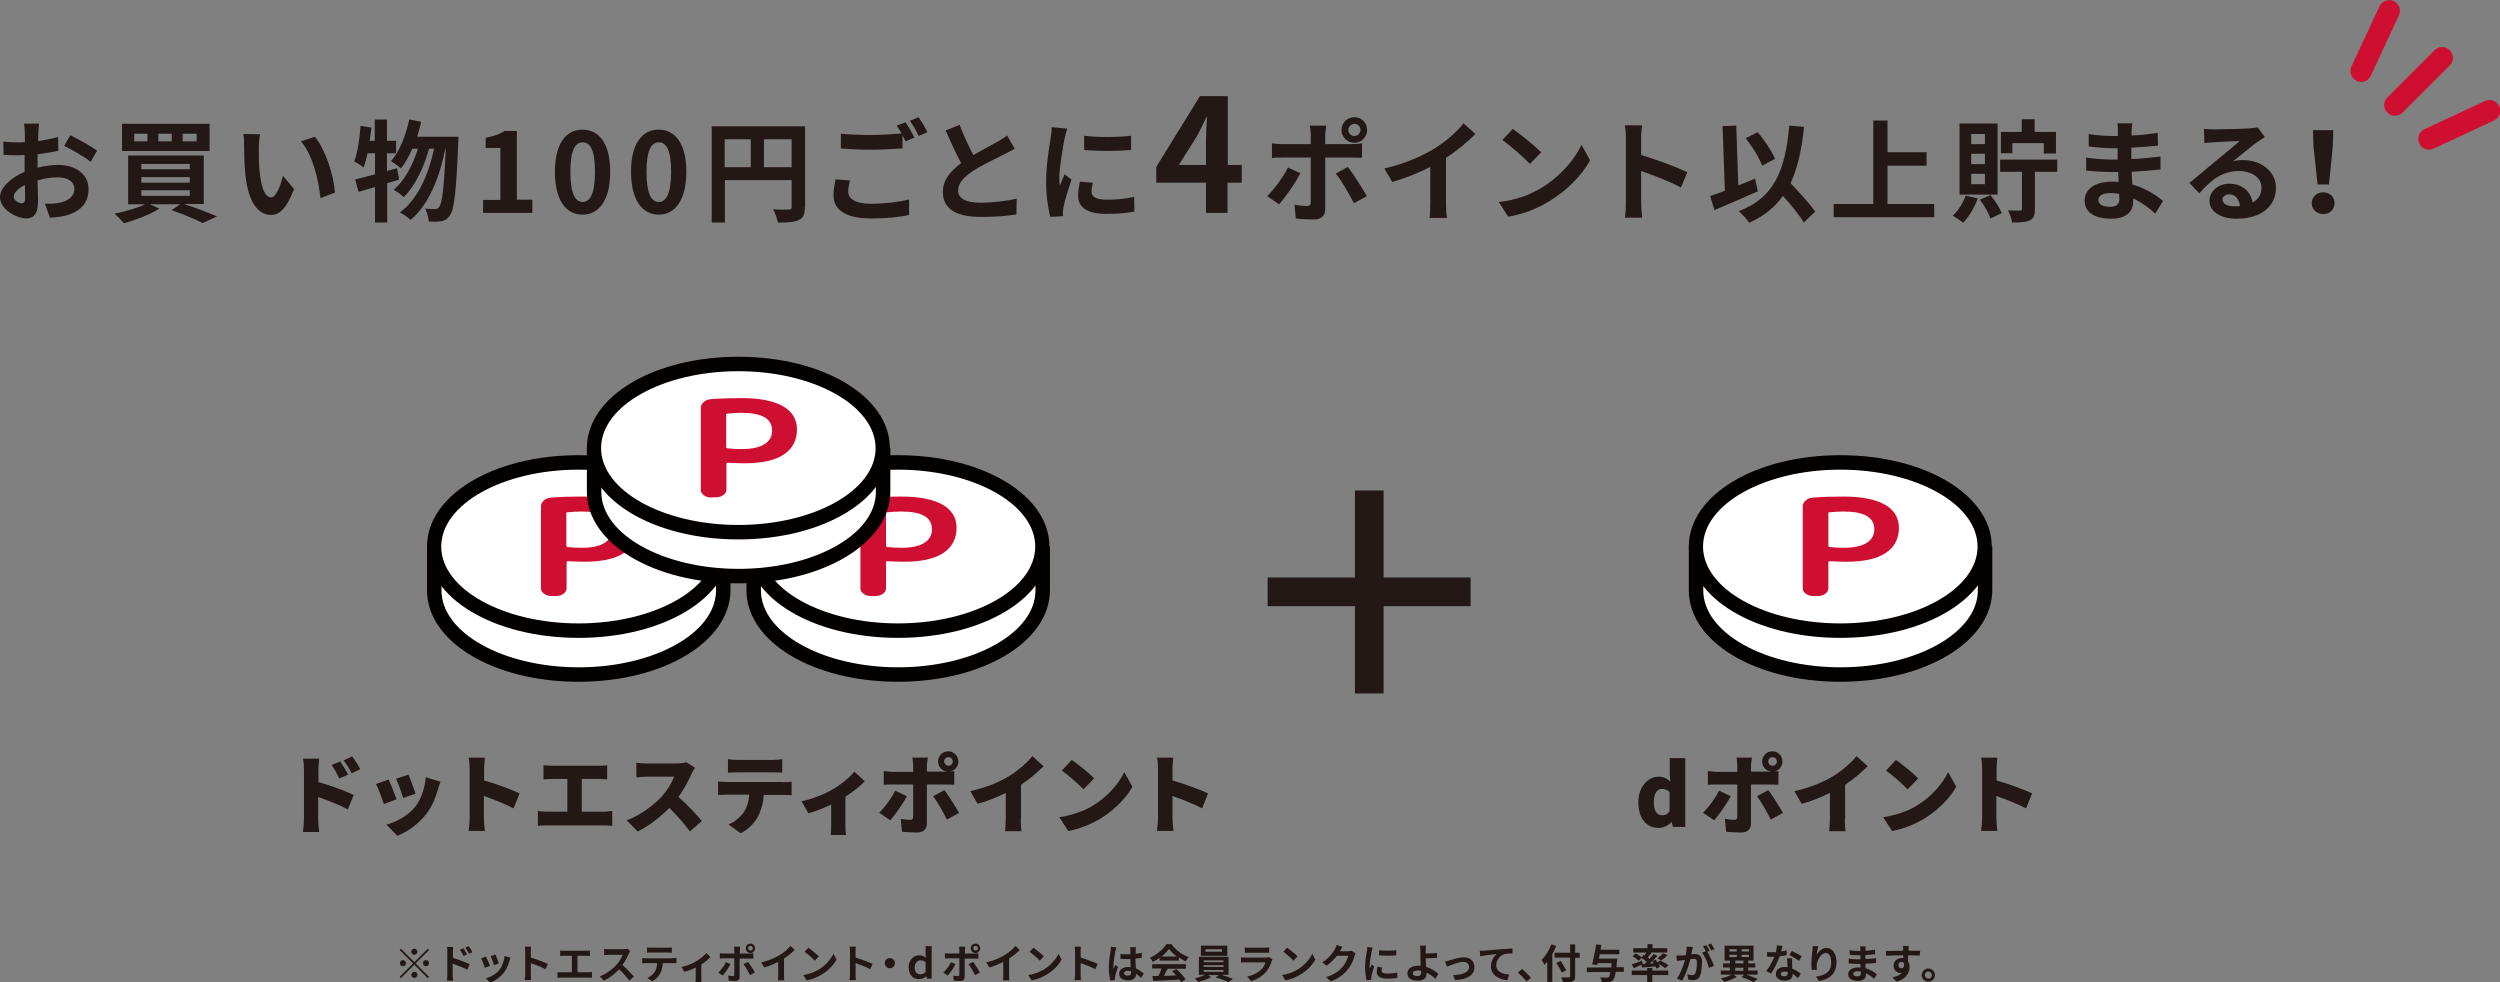 <?xml version="1.0" encoding="utf-8"?>
<!-- Generator: Adobe Illustrator 26.3.1, SVG Export Plug-In . SVG Version: 6.00 Build 0)  -->
<svg version="1.1" id="レイヤー_1" xmlns="http://www.w3.org/2000/svg" xmlns:xlink="http://www.w3.org/1999/xlink" x="0px"
	 y="0px" viewBox="0 0 985.3 387.2" style="enable-background:new 0 0 985.3 387.2;" xml:space="preserve">
<rect x="0" y="0" width="985.3" height="387.2" fill="#808080" stroke="none"/>
<style type="text/css">
	.st0{fill:#231815;}
	.st1{fill:#CF0F31;}
	.st2{fill:#FFFFFF;}
	.st3{fill:#040000;}
</style>
<g>
	<path class="st0" d="M14.7,66.1c2.9-0.7,5.9-1.1,8.3-1.1c6.6,0,11.9,3.5,11.9,9.5c0,5.1-2.7,8.9-9.5,10.6c-2,0.4-4,0.6-5.7,0.7
		l-2-5.5c2,0,3.8,0,5.3-0.3c3.5-0.6,6.3-2.4,6.3-5.5c0-2.9-2.6-4.6-6.4-4.6c-2.7,0-5.5,0.4-8.1,1.2c0.1,3.4,0.2,6.8,0.2,8.2
		c0,5.4-2,6.8-4.8,6.8C6,85.9,0,82.3,0,77.7c0-3.8,4.4-7.7,9.7-10c0-1,0-2,0-3v-3.6c-0.8,0-1.6,0.1-2.3,0.1c-2,0-4.1,0-6-0.2
		l-0.1-5.2c2.5,0.3,4.4,0.3,6,0.3c0.8,0,1.6,0,2.5-0.1c0-1.5,0-2.8,0-3.5c0-0.9-0.2-3-0.3-3.8h5.9c-0.1,0.8-0.3,2.7-0.3,3.8
		c0,1-0.1,2-0.1,3.1c2.8-0.4,5.7-1,7.9-1.6l0.1,5.4c-2.4,0.6-5.4,1-8.2,1.4c0,1.3,0,2.6,0,3.9V66.1z M9.9,78.2c0-1.1,0-3.1-0.1-5.3
		c-2.7,1.4-4.4,3.1-4.4,4.7c0,1.3,2,2.5,3.1,2.5C9.3,80.1,9.9,79.7,9.9,78.2z M27.7,53.3c3.3,1.6,8.3,4.4,10.6,6.1l-2.6,4.4
		c-2-1.8-7.7-5-10.4-6.3L27.7,53.3z"/>
	<path class="st0" d="M72.8,80.5c4.6,1.5,9.6,3.4,12.7,4.8l-5.6,2.6c-2.7-1.4-7.5-3.4-12.3-5.1l3.5-2.3H59l3.8,1.7
		c-3.7,2.4-9.4,4.5-13.9,5.8c-0.9-1-2.7-2.9-3.8-3.8c4.3-0.8,9-2.2,12.1-3.7h-6.7V61.3h29.8v19.1H72.8z M82.5,59.5H48.1V48.8h34.5
		V59.5z M58.1,52.7h-5.2v3h5.2V52.7z M55.7,66.7h19.1v-2.1H55.7V66.7z M55.7,72h19.1v-2.2H55.7V72z M55.7,77.2h19.1V75H55.7V77.2z
		 M67.7,52.7h-5.3v3h5.3V52.7z M77.5,52.7H72v3h5.5V52.7z"/>
	<path class="st0" d="M102,58.1c0,2.8,0,6.1,0.3,9.2c0.6,6.2,1.9,10.5,4.6,10.5c2,0,3.8-5.1,4.6-8.5l4.4,5.2
		c-2.9,7.5-5.6,10.2-9.1,10.2c-4.7,0-8.9-4.3-10.1-15.9c-0.4-4-0.5-9-0.5-11.6c0-1.2,0-3.1-0.3-4.4l6.6,0.1
		C102.2,54.4,102,57,102,58.1z M132,75.9l-5.7,2.2c-0.7-6.9-3-17.1-7.7-22.4l5.5-1.8C128.2,58.8,131.6,69.2,132,75.9z"/>
	<path class="st0" d="M157.3,70.8c-1.6,0.4-3.1,1-4.7,1.4v15.5h-4.8V73.7c-2.4,0.7-4.5,1.4-6.5,1.9l-1.3-4.9c2.2-0.5,4.8-1.2,7.8-2
		v-8.3h-2.9c-0.5,2.1-1,4-1.6,5.6c-0.8-0.7-2.7-1.8-3.7-2.4c1.4-3.4,2.1-8.9,2.5-14l4.3,0.7c-0.2,1.7-0.4,3.4-0.7,5.2h2v-8.4h4.8
		v8.4h3.6v4.9h-3.6v7l4-1.1L157.3,70.8z M180.7,53.8c0,0,0,1.7-0.1,2.4c-0.8,19.5-1.6,26.6-3.3,28.7c-1,1.5-2,2-3.4,2.3
		c-1.2,0.2-3.1,0.2-4.9,0.1c-0.1-1.5-0.7-3.6-1.4-5.1c1.6,0.2,3.1,0.2,3.9,0.2c0.7,0,1.1-0.2,1.6-0.8c1.1-1.4,1.9-7.3,2.6-23h-0.2
		c-2.1,11-6.6,22.3-13.7,28.1c-1-1-2.8-2.3-4.2-3c7-5,11.3-14.9,13.5-25.1h-2c-1.9,7.1-5.6,14.9-10,19.1c-1-1-2.6-2.2-4-2.9
		c4.3-3.4,7.7-9.9,9.6-16.2h-2.2c-1.3,3-2.8,5.7-4.5,7.8c-0.8-0.8-2.9-2.3-3.9-2.9c3.4-3.8,5.8-10,7.2-16.4l4.7,0.9
		c-0.4,2-1,4-1.6,5.9H180.7z"/>
	<path class="st0" d="M190.3,78.8h6.9V58.3h-5.8v-4c3.2-0.6,5.5-1.4,7.5-2.7h4.8v27.1h6.1v5.2h-19.4V78.8z"/>
	<path class="st0" d="M218.7,67.7c0-11.2,4.4-16.6,10.9-16.6c6.5,0,10.9,5.5,10.9,16.6c0,11.1-4.4,16.9-10.9,16.9
		C223,84.6,218.7,78.8,218.7,67.7z M234.5,67.7c0-9-2.1-11.6-4.8-11.6c-2.8,0-4.9,2.6-4.9,11.6c0,9.1,2.1,11.9,4.9,11.9
		C232.4,79.5,234.5,76.7,234.5,67.7z"/>
	<path class="st0" d="M248.7,67.7c0-11.2,4.4-16.6,10.9-16.6c6.5,0,10.9,5.5,10.9,16.6c0,11.1-4.4,16.9-10.9,16.9
		C253.1,84.6,248.7,78.8,248.7,67.7z M264.5,67.7c0-9-2.1-11.6-4.8-11.6c-2.8,0-4.9,2.6-4.9,11.6c0,9.1,2.1,11.9,4.9,11.9
		C262.4,79.5,264.5,76.7,264.5,67.7z"/>
	<path class="st0" d="M317.2,81.6c0,2.8-0.6,4.3-2.4,5.1c-1.7,0.9-4.4,1-8.2,1c-0.3-1.4-1.1-3.8-1.9-5.2c2.5,0.2,5.3,0.1,6.2,0.1
		c0.8,0,1.1-0.3,1.1-1V71h-26.3v16.7h-5.2V49.8h36.8V81.6z M285.6,65.9h10.3v-11h-10.3V65.9z M312,65.9v-11h-10.9v11H312z"/>
	<path class="st0" d="M335,71.1c-0.4,1.6-0.7,2.9-0.7,4.4c0,2.7,2.6,4.8,8.8,4.8c5.8,0,11.3-0.7,15.2-1.7l0,6.1
		c-3.8,0.9-8.9,1.4-15,1.4c-9.9,0-14.8-3.3-14.8-9.2c0-2.5,0.5-4.6,0.8-6.2L335,71.1z M356.9,48.2c1.1,1.6,2.7,4.4,3.5,6l-3.5,1.5
		c-0.3-0.7-0.8-1.5-1.2-2.4v5.2c-3,0.2-8.4,0.5-12.5,0.5c-4.5,0-8.3-0.2-11.8-0.5v-5.8c3.2,0.3,7.2,0.5,11.7,0.5
		c4.1,0,8.9-0.3,12.2-0.6c-0.6-1.1-1.3-2.3-1.9-3.1L356.9,48.2z M362,46.2c1.2,1.6,2.8,4.4,3.5,5.9l-3.4,1.5c-0.9-1.8-2.3-4.4-3.5-6
		L362,46.2z"/>
	<path class="st0" d="M399.9,58.6c-1.3,0.8-2.7,1.5-4.3,2.3c-2.7,1.4-8.1,3.9-12,6.4c-3.6,2.4-6,4.8-6,7.8c0,3.1,3,4.8,9,4.8
		c4.4,0,10.3-0.7,14.1-1.6l-0.1,6.2c-3.7,0.6-8.2,1-13.9,1c-8.6,0-15.1-2.4-15.1-9.8c0-4.8,3-8.3,7.2-11.4c-2-3.7-4.1-8.3-6.1-12.9
		l5.5-2.2c1.7,4.5,3.7,8.6,5.4,11.9c3.5-2,7.3-4,9.3-5.1c1.6-1,2.9-1.7,4-2.6L399.9,58.6z"/>
	<path class="st0" d="M420.6,50.7c-0.3,0.9-0.9,3.1-1,3.8c-0.6,2.9-2.1,11.5-2.1,15.8c0,0.8,0,1.9,0.2,2.8c0.6-1.5,1.3-3,1.9-4.4
		l2.7,2.1c-1.2,3.6-2.7,8.3-3.1,10.6c-0.1,0.6-0.3,1.6-0.3,2c0,0.5,0,1.2,0.1,1.8l-5,0.3c-0.9-3-1.7-8.3-1.7-14.1
		c0-6.5,1.3-13.8,1.8-17.1c0.2-1.2,0.4-2.9,0.4-4.2L420.6,50.7z M430.7,72c-0.3,1.4-0.5,2.4-0.5,3.6c0,1.9,1.7,3.1,6,3.1
		c3.9,0,7.1-0.3,10.8-1.1l0.1,5.8c-2.8,0.5-6.3,0.9-11.2,0.9c-7.5,0-11-2.7-11-7.1c0-1.8,0.3-3.6,0.7-5.6L430.7,72z M445.8,53.5v5.6
		c-5.3,0.5-13.1,0.5-18.5,0l0-5.6C432.5,54.2,441.1,54.1,445.8,53.5z"/>
	<path class="st0" d="M489.3,72h-5.5v11.9h-8.5V72h-19.6v-6.2l17.2-27.9h11V65h5.5V72z M475.3,65v-9.4c0-2.7,0.2-6.8,0.4-9.5h-0.2
		c-1.1,2.4-2.4,5-3.7,7.5L464.6,65H475.3z"/>
	<path class="st0" d="M512.5,68.3c-2,3.9-6,9.6-8.4,12.2l-4.7-3.2c2.9-2.8,6.4-7.6,8.2-11.3L512.5,68.3z M522.3,62.1v20.3
		c0,2.5-1.4,4.1-4.5,4.1c-2.4,0-4.9-0.1-7.1-0.4l-0.5-5.4c1.9,0.3,3.8,0.5,4.8,0.5c1.1,0,1.6-0.4,1.6-1.6c0-1.6,0-15.4,0-17.5v0
		h-11.1c-1.3,0-3,0-4.2,0.2v-5.8c1.3,0.2,2.9,0.3,4.2,0.3h11.1v-3.5c0-1.1-0.2-3.1-0.4-3.8h6.5c-0.1,0.6-0.4,2.7-0.4,3.8v3.5h10.2
		c1.2,0,3.1-0.1,4.3-0.3v5.7c-1.4-0.1-3.1-0.1-4.2-0.1H522.3z M531.2,65.8c2.2,2.8,5.7,8.3,7.5,11.5l-5.1,2.8c-1.9-3.8-5-9-7.1-11.7
		L531.2,65.8z M528.7,51.2c0-2.8,2.3-5,5.1-5c2.8,0,5,2.2,5,5c0,2.8-2.2,5.1-5,5.1C531,56.3,528.7,54,528.7,51.2z M531.4,51.2
		c0,1.3,1,2.4,2.4,2.4c1.3,0,2.4-1.1,2.4-2.4c0-1.3-1-2.4-2.4-2.4C532.5,48.9,531.4,49.9,531.4,51.2z"/>
	<path class="st0" d="M569.9,80.2c0,1.9,0.1,4.6,0.4,5.7h-6.9c0.2-1,0.3-3.8,0.3-5.7V65.8c-4.5,2.3-9.9,4.5-15,5.9l-3.1-5.3
		c7.6-1.7,15-4.9,19.8-7.9c4.4-2.7,8.9-6.6,11.4-9.9l4.7,4.2c-3.3,3.3-7.2,6.6-11.6,9.4V80.2z"/>
	<path class="st0" d="M607.4,74.1c7.4-4.4,13.1-11.1,15.9-17l3.4,6.1c-3.3,5.9-9.1,11.9-16.1,16.1c-4.4,2.7-10,5.1-16.2,6.1
		l-3.7-5.8C597.5,78.9,603.1,76.7,607.4,74.1z M607.4,60l-4.4,4.6c-2.3-2.4-7.7-7.2-10.9-9.4l4.1-4.4
		C599.2,52.9,604.8,57.4,607.4,60z"/>
	<path class="st0" d="M662.5,73.9c-4.5-2.4-11-4.9-15.7-6.5v12.3c0,1.3,0.2,4.3,0.4,6.1h-6.8c0.3-1.7,0.4-4.3,0.4-6.1v-25
		c0-1.6-0.1-3.8-0.4-5.3h6.8c-0.2,1.5-0.4,3.4-0.4,5.3v6.4c5.8,1.7,14.2,4.8,18.2,6.8L662.5,73.9z"/>
	<path class="st0" d="M692.8,75.4c-5.8,2.6-12.2,5.3-17.1,7.4l-1.7-5.5c1.7-0.6,3.6-1.3,5.8-2.1l-0.9-25.5l5.4-0.2l0.8,23.6
		c2.2-0.9,4.4-1.8,6.6-2.7L692.8,75.4z M710.9,87.7c-1.6-2.8-4.9-6.8-8.2-10.5c-3.2,4.5-7.5,8-13.3,10.6c-0.7-1.1-2.9-3.5-4.1-4.6
		c13.8-5.2,18.3-15.8,19.9-33.7L711,50c-0.9,8.9-2.5,16.2-5.3,22.2c3.6,3.8,7.7,8.2,9.7,11.2L710.9,87.7z M694.5,65.3
		c-1.1-3-3.9-7.6-6.5-10.8l4.7-2.4c2.8,3.2,5.6,7.5,6.9,10.5L694.5,65.3z"/>
	<path class="st0" d="M762.3,80.4v5.2h-39.6v-5.2h15.6V47.5h5.6V60h15.4v5.3h-15.4v15.1H762.3z"/>
	<path class="st0" d="M779.5,78.2c-1.4,3.7-3.6,7.4-5.8,9.6c-0.9-0.8-3-2.2-4.1-2.8c2.2-2,4.1-5,5.1-7.9L779.5,78.2z M787.3,76.7
		h-15v-28h15V76.7z M782.3,52.8h-5.4v4h5.4V52.8z M782.3,60.6h-5.4v4.1h5.4V60.6z M782.3,68.5h-5.4v4.1h5.4V68.5z M784.5,76.9
		c1.8,2.2,3.7,5.1,4.4,7.1l-4.4,2.1c-0.7-2-2.4-5.1-4.2-7.4L784.5,76.9z M810.7,67.7H802v14.7c0,2.4-0.4,3.7-2.1,4.5
		c-1.6,0.7-3.9,0.8-6.9,0.8c-0.2-1.4-0.9-3.4-1.6-4.8c2,0.1,4.1,0.1,4.7,0.1c0.6,0,0.8-0.2,0.8-0.7V67.7h-8.6v-4.8h22.5V67.7z
		 M793.1,60.4h-4.5V52h8.2v-5h5.1v5h8.4v8.5h-4.8v-4.1h-12.4V60.4z"/>
	<path class="st0" d="M849.4,84.2c-2.3-2.2-5.3-4.4-8.7-6c0,0.6,0,1.1,0,1.5c0,3.7-2.8,6.5-8.5,6.5c-6.9,0-10.6-2.6-10.6-7.2
		c0-4.4,4-7.4,10.7-7.4c0.9,0,1.8,0,2.7,0.1c-0.1-1.3-0.1-2.7-0.2-3.9h-2.2c-2.5,0-7.5-0.2-10.4-0.6l0-5.1c2.5,0.5,8.1,0.8,10.4,0.8
		h2v-4.5h-2c-2.7,0-6.9-0.3-9.4-0.7l0-4.9c2.7,0.5,6.7,0.8,9.4,0.8h2.1v-2c0-0.8,0-2.1-0.2-3h5.9c-0.1,0.9-0.3,2-0.3,3.1l0,1.7
		c3.4-0.1,6.5-0.5,10.3-1l0.1,5c-2.8,0.3-6.3,0.6-10.5,0.8l0,4.5c4.4-0.2,8-0.6,11.5-1v5.1c-3.9,0.4-7.2,0.7-11.4,0.9
		c0.1,1.6,0.2,3.4,0.3,5c5.5,1.6,9.6,4.4,12.1,6.5L849.4,84.2z M835.2,76.4c-1.1-0.2-2.3-0.3-3.5-0.3c-3.1,0-4.7,1.2-4.7,2.7
		c0,1.6,1.5,2.7,4.5,2.7c2.3,0,3.8-0.7,3.8-3.2C835.2,77.8,835.2,77.1,835.2,76.4z"/>
	<path class="st0" d="M892.6,54c-1,0.7-2,1.3-3,2c-2.3,1.6-6.8,5.5-9.6,7.6c1.4-0.4,2.7-0.5,4.1-0.5c7.3,0,12.9,4.6,12.9,10.9
		c0,6.8-5.2,12.2-15.6,12.2c-6,0-10.6-2.7-10.6-7.1c0-3.5,3.2-6.7,7.8-6.7c5.3,0,8.5,3.3,9.2,7.4c2.4-1.3,3.5-3.3,3.5-5.9
		c0-3.9-3.9-6.5-8.9-6.5c-6.6,0-10.9,3.5-15.6,8.8l-3.9-4.1c3.1-2.5,8.2-6.9,10.8-9c2.4-2,6.9-5.6,9-7.5c-2.2,0-8.2,0.3-10.4,0.5
		c-1.2,0-2.5,0.2-3.5,0.3l-0.2-5.6c1.2,0.1,2.7,0.2,3.9,0.2c2.3,0,11.5-0.2,14-0.4c1.8-0.1,2.8-0.3,3.3-0.4L892.6,54z M882.8,81.2
		c-0.3-2.8-1.9-4.6-4.2-4.6c-1.6,0-2.7,1-2.7,2c0,1.6,1.8,2.7,4.4,2.7C881.2,81.3,882.1,81.3,882.8,81.2z"/>
	<path class="st0" d="M911.1,80.1c0-2.5,2-4.3,4.5-4.3c2.6,0,4.5,1.8,4.5,4.3c0,2.5-2,4.3-4.5,4.3C913.1,84.3,911.1,82.6,911.1,80.1
		z M911.8,57.8l-0.2-6.5h8l-0.2,6.5l-1.5,14.9h-4.5L911.8,57.8z"/>
</g>
<g>
	<path class="st1" d="M943.9,45.6c-1.1,0-2.2-0.4-3-1.2c-1.7-1.7-1.7-4.3,0-6l18.6-18.6c1.7-1.7,4.3-1.7,6,0c1.7,1.7,1.7,4.3,0,6
		l-18.6,18.6C946.1,45.2,945,45.6,943.9,45.6z"/>
	<path class="st1" d="M930.6,32.3c-0.6,0-1.2-0.1-1.8-0.4c-2.1-1-3-3.5-2.1-5.6l11.1-23.8c1-2.1,3.5-3,5.6-2.1c2.1,1,3,3.5,2.1,5.6
		l-11.1,23.8C933.7,31.4,932.2,32.3,930.6,32.3z"/>
	<path class="st1" d="M957.3,59c-1.6,0-3.1-0.9-3.8-2.5c-1-2.1-0.1-4.6,2.1-5.6l23.8-11.1c2.1-1,4.6-0.1,5.6,2.1
		c1,2.1,0.1,4.6-2.1,5.6l-23.8,11.1C958.5,58.8,957.9,59,957.3,59z"/>
</g>
<g>
	<g>
		<path class="st0" d="M125.4,308.2c4.6,1.3,11.2,3.7,14,5.1l-2.3,5.7c-3.4-1.8-8.1-3.6-11.7-4.9v8.7c0,0.9,0.2,3.6,0.4,5.1h-6.4
			c0.2-1.5,0.4-3.7,0.4-5.1v-19.4c0-1.4-0.1-3.1-0.4-4.4h6.4c-0.1,1.3-0.3,2.8-0.3,4.4V308.2z M133.7,306.8c-1.1-2.3-1.7-3.4-3-5.3
			l3.4-1.4c1,1.5,2.3,3.6,3.1,5.2L133.7,306.8z M138.6,304.8c-1.2-2.3-1.8-3.3-3.2-5.1l3.4-1.6c1.1,1.5,2.4,3.5,3.2,5L138.6,304.8z"
			/>
		<path class="st0" d="M156.3,315l-5,1.9c-0.6-1.8-2.2-6.3-3.1-7.9l5-1.8C154,309.1,155.6,313,156.3,315z M173.6,308.1
			c-0.5,1.3-0.7,2.1-1,3c-0.9,3.3-2.3,6.7-4.5,9.6c-3.2,4.1-7.4,7.1-11.5,8.7l-4.3-4.4c3.6-0.9,8.6-3.5,11.4-7.1
			c2.2-2.8,3.8-7.4,4.1-11.6L173.6,308.1z M163.8,312.8l-4.9,1.7c-0.5-1.7-1.9-5.7-2.8-7.6l4.9-1.6
			C161.6,306.8,163.3,311.2,163.8,312.8z"/>
		<path class="st0" d="M202.4,318.6c-3.4-1.8-8.1-3.6-11.7-4.9v8.7c0,0.9,0.2,3.6,0.4,5.1h-6.4c0.2-1.5,0.4-3.7,0.4-5.1V303
			c0-1.4-0.1-3.1-0.4-4.4h6.4c-0.1,1.3-0.3,2.8-0.3,4.4v4.6c4.6,1.3,11.2,3.7,14,5.1L202.4,318.6z"/>
		<path class="st0" d="M237.9,319.9c1.3,0,2.5-0.2,3.4-0.3v5.9c-1-0.1-2.5-0.2-3.4-0.2h-22.4c-1.1,0-2.3,0-3.5,0.2v-5.9
			c1.1,0.2,2.4,0.3,3.5,0.3h8.1V307h-6c-1.1,0-2.5,0.1-3.4,0.2v-5.6c0.9,0.1,2.4,0.2,3.4,0.2h18.4c1,0,2.3-0.1,3.3-0.2v5.6
			c-1.1-0.1-2.3-0.2-3.3-0.2h-6.7v12.9H237.9z"/>
		<path class="st0" d="M273.9,302.6c-0.3,0.4-1,1.6-1.4,2.5c-1.1,2.5-2.9,5.9-5.1,9c3.3,2.8,7.4,7.2,9.2,9.5l-4.7,4.1
			c-2.2-3.1-5.1-6.3-8.1-9.3c-3.6,3.7-8,7.1-12.5,9.3l-4.3-4.4c5.5-2,10.9-6.2,13.9-9.5c2.2-2.5,4-5.5,4.8-7.7h-10.6
			c-1.5,0-3.4,0.2-4.3,0.3v-5.8c1.2,0.2,3.4,0.3,4.3,0.3h11.3c1.7,0,3.3-0.2,4.1-0.5L273.9,302.6z"/>
		<path class="st0" d="M308.6,308.3c0.7,0,2.4-0.1,3.4-0.2v5.3c-0.9-0.1-2.3-0.1-3.4-0.1H301c-0.2,3.4-1.1,6.1-2.2,8.4
			c-1.2,2.4-3.8,5.2-6.9,6.7l-4.8-3.5c2.3-0.8,4.6-2.8,6-4.7c1.3-2,2-4.3,2.2-7h-8.9c-1,0-2.5,0.1-3.4,0.1V308
			c1.1,0.1,2.4,0.2,3.4,0.2H308.6z M290.8,304.4c-1.2,0-2.8,0.1-3.9,0.1v-5.3c1.2,0.2,2.8,0.3,3.9,0.3h13.6c1.3,0,2.7-0.1,3.9-0.3
			v5.3c-1.3-0.1-2.6-0.1-3.9-0.1H290.8z"/>
		<path class="st0" d="M340.8,307.9c-1.6,1.8-4.5,4.1-7.6,6.1v11c0,1.3,0,3.3,0.3,4.1h-6.1c0.1-0.7,0.2-2.8,0.2-4.1v-7.9
			c-3,1.4-6.5,2.8-9,3.4l-2.7-4.7c4.4-0.9,9.5-3,12.1-4.6c3.5-2,7-4.9,8.7-7.1L340.8,307.9z"/>
		<path class="st0" d="M357.4,313.8c-1.6,3.1-4.8,7.6-6.5,9.5l-4.4-3c2.3-2.2,4.9-5.8,6.3-8.7L357.4,313.8z M365.3,309.2v15.4
			c0,2.1-1.3,3.5-3.9,3.5c-2,0-4-0.1-5.9-0.3l-0.5-5.1c1.4,0.3,2.9,0.4,3.7,0.4c0.8,0,1.2-0.3,1.2-1.2c0-1,0-10.9,0-12.7h-8.1
			c-1,0-2.5,0-3.5,0.1v-5.4c1.1,0.1,2.4,0.3,3.5,0.3h8.1v-2.3c0-1-0.2-2.6-0.3-3.3h6.1c-0.1,0.5-0.4,2.4-0.4,3.3v2.2h7.3
			c0.2,0,0.5,0,0.8,0c-2.1-0.2-3.7-1.9-3.7-4c0-2.2,1.8-4,4-4c2.2,0,4,1.8,4,4c0,2-1.4,3.6-3.3,4c0.6-0.1,1.2-0.1,1.7-0.2v5.4
			c-1.2-0.1-2.6-0.1-3.6-0.1H365.3z M372.2,311.4c1.7,2.2,4.4,6.5,5.8,9l-4.8,2.6c-1.5-3.1-3.9-7.1-5.4-9.2L372.2,311.4z
			 M373.8,301.8c0.9,0,1.7-0.7,1.7-1.7c0-0.9-0.7-1.7-1.7-1.7c-0.9,0-1.7,0.7-1.7,1.7C372.2,301.1,372.9,301.8,373.8,301.8z"/>
		<path class="st0" d="M402.3,322.7c0,1.6,0.1,4,0.3,4.9h-6.5c0.1-0.9,0.3-3.3,0.3-4.9v-10.2c-3.4,1.7-7.4,3.3-11.1,4.3l-2.9-5
			c6.1-1.3,11.8-3.7,15.6-6.1c3.4-2.1,6.9-5.2,8.9-7.7l4.4,4c-2.7,2.6-5.7,5.2-8.9,7.3V322.7z"/>
		<path class="st0" d="M430.1,317.9c6.1-3.5,10.7-8.8,13-13.6l3.2,5.8c-2.7,4.8-7.5,9.5-13.2,12.9c-3.5,2-7.9,3.8-12.1,4.5l-3.5-5.4
			C422.4,321.3,426.7,319.8,430.1,317.9z M431.2,306.8l-4.2,4.3c-1.8-2-6.1-5.7-8.5-7.4l3.9-4.2
			C424.7,301.1,429.2,304.6,431.2,306.8z"/>
		<path class="st0" d="M473.8,318.6c-3.4-1.8-8.1-3.6-11.7-4.9v8.7c0,0.9,0.2,3.6,0.4,5.1H456c0.2-1.5,0.4-3.7,0.4-5.1V303
			c0-1.4-0.1-3.1-0.4-4.4h6.4c-0.1,1.3-0.3,2.8-0.3,4.4v4.6c4.6,1.3,11.2,3.7,14,5.1L473.8,318.6z"/>
	</g>
	<g>
		<path class="st0" d="M645.7,316.2c0-6.3,4-10.1,8-10.1c2.1,0,3.4,0.8,4.6,2l-0.2-2.9v-6.4h6.1v27.1h-4.9l-0.4-1.9h-0.1
			c-1.4,1.4-3.2,2.3-5.1,2.3C648.8,326.3,645.7,322.5,645.7,316.2z M658,319.7v-7.6c-0.9-0.8-2-1.2-3-1.2c-1.7,0-3.2,1.6-3.2,5.1
			c0,3.7,1.2,5.3,3.3,5.3C656.3,321.3,657.2,321,658,319.7z"/>
		<path class="st0" d="M682.1,313.8c-1.6,3.1-4.8,7.6-6.5,9.5l-4.4-3c2.3-2.2,4.9-5.8,6.3-8.7L682.1,313.8z M690.1,309.2v15.4
			c0,2.1-1.3,3.5-3.9,3.5c-2,0-4-0.1-5.9-0.3l-0.5-5.1c1.4,0.3,2.9,0.4,3.7,0.4c0.8,0,1.2-0.3,1.2-1.2c0-1,0-10.9,0-12.7h-8.1
			c-1,0-2.5,0-3.5,0.1v-5.4c1.1,0.1,2.4,0.3,3.5,0.3h8.1v-2.3c0-1-0.2-2.6-0.3-3.3h6.1c-0.1,0.5-0.4,2.4-0.4,3.3v2.2h7.3
			c0.2,0,0.5,0,0.8,0c-2.1-0.2-3.7-1.9-3.7-4c0-2.2,1.8-4,4-4c2.2,0,4,1.8,4,4c0,2-1.4,3.6-3.3,4c0.6-0.1,1.2-0.1,1.7-0.2v5.4
			c-1.2-0.1-2.6-0.1-3.6-0.1H690.1z M696.9,311.4c1.7,2.2,4.4,6.5,5.8,9l-4.8,2.6c-1.5-3.1-3.9-7.1-5.4-9.2L696.9,311.4z
			 M698.6,301.8c0.9,0,1.7-0.7,1.7-1.7c0-0.9-0.7-1.7-1.7-1.7c-0.9,0-1.7,0.7-1.7,1.7C696.9,301.1,697.7,301.8,698.6,301.8z"/>
		<path class="st0" d="M727.1,322.7c0,1.6,0.1,4,0.3,4.9h-6.5c0.1-0.9,0.3-3.3,0.3-4.9v-10.2c-3.4,1.7-7.4,3.3-11.1,4.3l-2.9-5
			c6.1-1.3,11.8-3.7,15.6-6.1c3.4-2.1,6.9-5.2,8.9-7.7l4.4,4c-2.7,2.6-5.7,5.2-8.9,7.3V322.7z"/>
		<path class="st0" d="M754.8,317.9c6.1-3.5,10.7-8.8,13-13.6l3.2,5.8c-2.7,4.8-7.5,9.5-13.2,12.9c-3.5,2-7.9,3.8-12.1,4.5l-3.5-5.4
			C747.1,321.3,751.5,319.8,754.8,317.9z M756,306.8l-4.2,4.3c-1.8-2-6.1-5.7-8.5-7.4l3.9-4.2C749.5,301.1,753.9,304.6,756,306.8z"
			/>
		<path class="st0" d="M798.5,318.6c-3.4-1.8-8.1-3.6-11.7-4.9v8.7c0,0.9,0.2,3.6,0.4,5.1h-6.4c0.2-1.5,0.4-3.7,0.4-5.1V303
			c0-1.4-0.1-3.1-0.4-4.4h6.4c-0.1,1.3-0.3,2.8-0.3,4.4v4.6c4.6,1.3,11.2,3.7,14,5.1L798.5,318.6z"/>
	</g>
	<g>
		<g>
			<g>
				<path class="st2" d="M171.1,215.3v17.4c0,18.3,25.5,33.1,56.9,33.1s56.9-14.8,56.9-33.1v-17.3"/>
				<path class="st3" d="M228,268.7c-33.5,0-59.7-15.8-59.7-36v-17.4h5.7v17.4c0,16.7,24.3,30.3,54.1,30.3
					c29.8,0,54.1-13.6,54.1-30.3v-17.3h5.7v17.3C287.7,252.9,261.5,268.7,228,268.7z"/>
			</g>
			<g>
				<ellipse class="st2" cx="228" cy="215.5" rx="56.9" ry="33.1"/>
				<path class="st3" d="M228,251.4c-33.5,0-59.7-15.8-59.7-36c0-20.2,26.2-36,59.7-36c33.5,0,59.7,15.8,59.7,36
					C287.7,235.6,261.5,251.4,228,251.4z M228,185.1c-29.8,0-54.1,13.6-54.1,30.3c0,16.7,24.3,30.3,54.1,30.3
					c29.8,0,54.1-13.6,54.1-30.3C282,198.7,257.8,185.1,228,185.1z"/>
			</g>
			<g>
				<g>
					<path class="st1" d="M217.3,234.9c-1.1,0-2.1-0.3-2.9-0.9c-0.8-0.6-1.2-1.3-1.2-2.1v-32.4c0-0.8,0.4-1.6,1.2-2.3
						c0.8-0.7,1.7-1,2.9-1.1c4.1-0.3,8.1-0.4,11.9-0.4c7.3,0,12.7,1.1,16.4,3.2c3.6,2.1,5.5,5.1,5.5,9.1c0,4.4-1.8,7.7-5.3,10
						c-3.5,2.3-8.7,3.4-15.6,3.4c-1.6,0-3.7-0.1-6.3-0.2c-0.4,0-0.6,0.1-0.6,0.4v10.3c0,0.8-0.4,1.5-1.2,2.1
						c-0.8,0.6-1.8,0.9-2.9,0.9H217.3z M223.2,202.3v12.8c0,0.2,0.2,0.4,0.6,0.5c1.8,0.2,3.6,0.3,5.4,0.3c3.9,0,6.9-0.6,9-1.9
						c2.1-1.3,3.1-3,3.1-5.4c0-4.7-4-7-12.1-7c-1.7,0-3.5,0.1-5.4,0.3C223.4,201.8,223.2,202,223.2,202.3z"/>
				</g>
			</g>
		</g>
		<g>
			<g>
				<path class="st2" d="M297,215.3v17.4c0,18.3,25.5,33.1,56.9,33.1s56.9-14.8,56.9-33.1v-17.3"/>
				<path class="st3" d="M353.9,268.7c-33.5,0-59.7-15.8-59.7-36v-17.4h5.7v17.4c0,16.7,24.3,30.3,54.1,30.3
					c29.8,0,54.1-13.6,54.1-30.3v-17.3h5.7v17.3C413.7,252.9,387.4,268.7,353.9,268.7z"/>
			</g>
			<g>
				<ellipse class="st2" cx="353.9" cy="215.5" rx="56.9" ry="33.1"/>
				<path class="st3" d="M353.9,251.4c-33.5,0-59.7-15.8-59.7-36c0-20.2,26.2-36,59.7-36c33.5,0,59.7,15.8,59.7,36
					C413.7,235.6,387.4,251.4,353.9,251.4z M353.9,185.1c-29.8,0-54.1,13.6-54.1,30.3c0,16.7,24.3,30.3,54.1,30.3
					c29.8,0,54.1-13.6,54.1-30.3C408,198.7,383.7,185.1,353.9,185.1z"/>
			</g>
			<g>
				<g>
					<path class="st1" d="M343.2,234.9c-1.1,0-2.1-0.3-2.9-0.9c-0.8-0.6-1.2-1.3-1.2-2.1v-32.4c0-0.8,0.4-1.6,1.2-2.3
						c0.8-0.7,1.7-1,2.9-1.1c4.1-0.3,8.1-0.4,11.9-0.4c7.3,0,12.7,1.1,16.4,3.2c3.6,2.1,5.5,5.1,5.5,9.1c0,4.4-1.8,7.7-5.3,10
						c-3.5,2.3-8.7,3.4-15.6,3.4c-1.6,0-3.7-0.1-6.3-0.2c-0.4,0-0.6,0.1-0.6,0.4v10.3c0,0.8-0.4,1.5-1.2,2.1
						c-0.8,0.6-1.8,0.9-2.9,0.9H343.2z M349.2,202.3v12.8c0,0.2,0.2,0.4,0.6,0.5c1.8,0.2,3.6,0.3,5.4,0.3c3.9,0,6.9-0.6,9-1.9
						c2.1-1.3,3.1-3,3.1-5.4c0-4.7-4-7-12.1-7c-1.7,0-3.5,0.1-5.4,0.3C349.4,201.8,349.2,202,349.2,202.3z"/>
				</g>
			</g>
		</g>
		<g>
			<g>
				<path class="st2" d="M234.1,176.5v17.4c0,18.3,25.5,33.1,56.9,33.1s56.9-14.8,56.9-33.1v-17.3"/>
				<path class="st3" d="M291,229.9c-33.5,0-59.7-15.8-59.7-36v-17.4h5.7v17.4c0,16.7,24.3,30.3,54.1,30.3
					c29.8,0,54.1-13.6,54.1-30.3v-17.3h5.7v17.3C350.7,214.1,324.4,229.9,291,229.9z"/>
			</g>
			<g>
				<ellipse class="st2" cx="291" cy="176.6" rx="56.9" ry="33.1"/>
				<path class="st3" d="M291,212.6c-33.5,0-59.7-15.8-59.7-36c0-20.2,26.2-36,59.7-36c33.5,0,59.7,15.8,59.7,36
					C350.7,196.8,324.4,212.6,291,212.6z M291,146.3c-29.8,0-54.1,13.6-54.1,30.3c0,16.7,24.3,30.3,54.1,30.3
					c29.8,0,54.1-13.6,54.1-30.3C345,159.9,320.8,146.3,291,146.3z"/>
			</g>
			<g>
				<g>
					<path class="st1" d="M280.3,196.1c-1.1,0-2.1-0.3-2.9-0.9c-0.8-0.6-1.2-1.3-1.2-2.1v-32.4c0-0.8,0.4-1.6,1.2-2.3
						c0.8-0.7,1.7-1,2.9-1.1c4.1-0.3,8.1-0.4,11.9-0.4c7.3,0,12.7,1.1,16.4,3.2c3.6,2.1,5.5,5.1,5.5,9.1c0,4.4-1.8,7.7-5.3,10
						c-3.5,2.3-8.7,3.4-15.6,3.4c-1.6,0-3.7-0.1-6.3-0.2c-0.4,0-0.6,0.1-0.6,0.4V193c0,0.8-0.4,1.5-1.2,2.1
						c-0.8,0.6-1.8,0.9-2.9,0.9H280.3z M286.2,163.4v12.8c0,0.2,0.2,0.4,0.6,0.5c1.8,0.2,3.6,0.3,5.4,0.3c3.9,0,6.9-0.6,9-1.9
						c2.1-1.3,3.1-3,3.1-5.4c0-4.7-4-7-12.1-7c-1.7,0-3.5,0.1-5.4,0.3C286.4,163,286.2,163.2,286.2,163.4z"/>
				</g>
			</g>
		</g>
	</g>
	<g>
		<g>
			<path class="st2" d="M668.4,215.3v17.4c0,18.3,25.5,33.1,56.9,33.1c31.4,0,56.9-14.8,56.9-33.1v-17.3"/>
			<path class="st3" d="M725.3,268.7c-33.5,0-59.7-15.8-59.7-36v-17.4h5.7v17.4c0,16.7,24.3,30.3,54.1,30.3
				c29.8,0,54.1-13.6,54.1-30.3v-17.3h5.7v17.3C785,252.9,758.8,268.7,725.3,268.7z"/>
		</g>
		<g>
			<ellipse class="st2" cx="725.3" cy="215.5" rx="56.9" ry="33.1"/>
			<path class="st3" d="M725.3,251.4c-33.5,0-59.7-15.8-59.7-36c0-20.2,26.2-36,59.7-36c33.5,0,59.7,15.8,59.7,36
				C785,235.6,758.8,251.4,725.3,251.4z M725.3,185.1c-29.8,0-54.1,13.6-54.1,30.3c0,16.7,24.3,30.3,54.1,30.3
				c29.8,0,54.1-13.6,54.1-30.3C779.4,198.7,755.1,185.1,725.3,185.1z"/>
		</g>
		<g>
			<g>
				<path class="st1" d="M714.6,234.9c-1.1,0-2.1-0.3-2.9-0.9c-0.8-0.6-1.2-1.3-1.2-2.1v-32.4c0-0.8,0.4-1.6,1.2-2.3
					c0.8-0.7,1.7-1,2.9-1.1c4.1-0.3,8.1-0.4,11.9-0.4c7.3,0,12.7,1.1,16.4,3.2c3.6,2.1,5.5,5.1,5.5,9.1c0,4.4-1.8,7.7-5.3,10
					c-3.5,2.3-8.7,3.4-15.6,3.4c-1.6,0-3.7-0.1-6.3-0.2c-0.4,0-0.6,0.1-0.6,0.4v10.3c0,0.8-0.4,1.5-1.2,2.1
					c-0.8,0.6-1.8,0.9-2.9,0.9H714.6z M720.6,202.3v12.8c0,0.2,0.2,0.4,0.6,0.5c1.8,0.2,3.6,0.3,5.4,0.3c3.9,0,6.9-0.6,9-1.9
					c2.1-1.3,3.1-3,3.1-5.4c0-4.7-4-7-12.1-7c-1.7,0-3.5,0.1-5.4,0.3C720.8,201.8,720.6,202,720.6,202.3z"/>
			</g>
		</g>
	</g>
	<g>
		<rect x="534" y="193.3" class="st0" width="11.3" height="80"/>
		<rect x="499.6" y="227.6" class="st0" width="80" height="11.3"/>
	</g>
</g>
<g>
	<path class="st0" d="M163.3,379.2l5.3-5.3l0.5,0.5l-5.3,5.3l5.3,5.3l-0.5,0.5l-5.3-5.3l-5.3,5.3l-0.5-0.5l5.3-5.3l-5.3-5.3l0.5-0.5
		L163.3,379.2z M160,379.6c0,0.7-0.5,1.2-1.2,1.2c-0.7,0-1.2-0.5-1.2-1.2c0-0.7,0.5-1.2,1.2-1.2C159.4,378.4,160,379,160,379.6z
		 M163.3,376.3c-0.7,0-1.2-0.5-1.2-1.2c0-0.7,0.5-1.2,1.2-1.2c0.7,0,1.2,0.5,1.2,1.2C164.5,375.7,164,376.3,163.3,376.3z M163.3,383
		c0.7,0,1.2,0.5,1.2,1.2c0,0.7-0.5,1.2-1.2,1.2c-0.7,0-1.2-0.5-1.2-1.2C162.1,383.5,162.7,383,163.3,383z M166.7,379.6
		c0-0.7,0.5-1.2,1.2-1.2c0.7,0,1.2,0.5,1.2,1.2c0,0.7-0.5,1.2-1.2,1.2C167.3,380.8,166.7,380.3,166.7,379.6z"/>
	<path class="st0" d="M178.4,377.5c2.1,0.6,5.2,1.8,6.7,2.5l-0.9,2.2c-1.7-0.9-4.1-1.8-5.8-2.4v4.5c0,0.4,0.1,1.6,0.2,2.2h-2.5
		c0.1-0.6,0.2-1.6,0.2-2.2v-9.2c0-0.6,0-1.4-0.2-1.9h2.5c-0.1,0.6-0.1,1.3-0.1,1.9V377.5z M182.7,376.8c-0.5-1-0.8-1.6-1.4-2.5
		l1.3-0.6c0.4,0.7,1.1,1.7,1.5,2.4L182.7,376.8z M184.9,375.9c-0.5-1-0.9-1.6-1.5-2.4l1.3-0.6c0.5,0.6,1.1,1.6,1.5,2.4L184.9,375.9z
		"/>
	<path class="st0" d="M193.1,380.7l-2,0.7c-0.3-0.9-1.1-3-1.5-3.7l1.9-0.7C192,377.9,192.8,379.8,193.1,380.7z M201.2,377.4
		c-0.2,0.5-0.3,0.8-0.4,1.2c-0.4,1.6-1.1,3.3-2.2,4.7c-1.5,1.9-3.5,3.3-5.4,4l-1.7-1.7c1.8-0.5,4-1.7,5.3-3.3c1.1-1.4,1.9-3.5,2-5.5
		L201.2,377.4z M196.6,379.7l-1.9,0.7c-0.2-0.8-0.9-2.7-1.3-3.6l1.9-0.6C195.6,376.9,196.4,379,196.6,379.7z"/>
	<path class="st0" d="M215,382c-1.6-0.9-4-1.8-5.8-2.4v4.5c0,0.5,0.1,1.6,0.1,2.2h-2.5c0.1-0.6,0.2-1.6,0.2-2.2V375
		c0-0.6,0-1.4-0.2-1.9h2.5c-0.1,0.6-0.1,1.3-0.1,1.9v2.4c2.1,0.6,5.2,1.8,6.7,2.5L215,382z"/>
	<path class="st0" d="M231.8,383.2c0.6,0,1.1-0.1,1.5-0.1v2.3c-0.4-0.1-1.1-0.1-1.5-0.1h-10.5c-0.5,0-1,0-1.6,0.1v-2.3
		c0.5,0.1,1.1,0.1,1.6,0.1h4.1v-6.5h-3.1c-0.4,0-1.1,0-1.5,0.1v-2.2c0.4,0.1,1.1,0.1,1.5,0.1h8.7c0.5,0,1,0,1.5-0.1v2.2
		c-0.5,0-1-0.1-1.5-0.1h-3.4v6.5H231.8z"/>
	<path class="st0" d="M248.4,374.9c-0.1,0.2-0.4,0.7-0.6,1c-0.5,1.2-1.4,3-2.5,4.4c1.6,1.4,3.5,3.4,4.5,4.6l-1.8,1.6
		c-1-1.4-2.5-3.1-4-4.5c-1.7,1.8-3.8,3.5-6,4.5l-1.6-1.7c2.6-1,5.1-2.9,6.6-4.6c1.1-1.2,2-2.8,2.4-3.9h-5.4c-0.7,0-1.6,0.1-1.9,0.1
		V374c0.4,0.1,1.4,0.1,1.9,0.1h5.6c0.7,0,1.3-0.1,1.7-0.2L248.4,374.9z"/>
	<path class="st0" d="M265.1,377.6c0.3,0,1,0,1.5-0.1v2.1c-0.4,0-1,0-1.5,0h-3.9c-0.1,1.6-0.4,3-1,4.1c-0.6,1.1-1.8,2.4-3.2,3.1
		l-1.9-1.4c1.1-0.4,2.3-1.4,2.9-2.3c0.7-1,0.9-2.2,1-3.5h-4.4c-0.5,0-1.1,0-1.5,0.1v-2.1c0.5,0,1,0.1,1.5,0.1H265.1z M256.7,375.4
		c-0.6,0-1.2,0-1.7,0.1v-2.1c0.5,0.1,1.2,0.1,1.7,0.1h6.4c0.5,0,1.2,0,1.7-0.1v2.1c-0.6,0-1.2-0.1-1.7-0.1H256.7z"/>
	<path class="st0" d="M280,377.2c-0.8,0.8-2.1,2-3.6,2.9v5.3c0,0.6,0,1.4,0.1,1.7h-2.4c0-0.3,0.1-1.2,0.1-1.7v-4.1
		c-1.4,0.7-3.2,1.4-4.5,1.7l-1.1-1.9c2.1-0.4,4.4-1.4,5.7-2.2c1.6-1,3.3-2.3,4.1-3.3L280,377.2z"/>
	<path class="st0" d="M287.9,380c-0.7,1.4-2.2,3.5-3.1,4.5l-1.7-1.2c1.1-1,2.4-2.8,3-4.1L287.9,380z M291.5,377.7v7.4
		c0,0.9-0.5,1.5-1.7,1.5c-0.9,0-1.8,0-2.6-0.1l-0.2-2c0.7,0.1,1.4,0.2,1.8,0.2c0.4,0,0.6-0.2,0.6-0.6c0-0.6,0-5.7,0-6.4v0h-4.1
		c-0.5,0-1.1,0-1.6,0.1v-2.1c0.5,0.1,1.1,0.1,1.6,0.1h4.1v-1.3c0-0.4-0.1-1.1-0.1-1.4h2.4c0,0.2-0.1,1-0.1,1.4v1.3h3.7
		c0.4,0,1.2,0,1.6-0.1v2.1c-0.5,0-1.1,0-1.6,0H291.5z M294.8,379.1c0.8,1,2.1,3,2.7,4.2l-1.9,1c-0.7-1.4-1.8-3.3-2.6-4.3
		L294.8,379.1z M293.9,373.7c0-1,0.8-1.8,1.9-1.8c1,0,1.8,0.8,1.8,1.8c0,1-0.8,1.9-1.8,1.9C294.7,375.6,293.9,374.7,293.9,373.7z
		 M294.9,373.7c0,0.5,0.4,0.9,0.9,0.9c0.5,0,0.9-0.4,0.9-0.9c0-0.5-0.4-0.9-0.9-0.9C295.2,372.8,294.9,373.2,294.9,373.7z"/>
	<path class="st0" d="M309,384.3c0,0.7,0,1.7,0.1,2.1h-2.5c0.1-0.4,0.1-1.4,0.1-2.1v-5.2c-1.6,0.8-3.6,1.7-5.5,2.2l-1.2-2
		c2.8-0.6,5.5-1.8,7.3-2.9c1.6-1,3.3-2.4,4.2-3.6l1.7,1.6c-1.2,1.2-2.7,2.4-4.2,3.4V384.3z"/>
	<path class="st0" d="M322.7,382.1c2.7-1.6,4.8-4.1,5.8-6.2l1.2,2.3c-1.2,2.2-3.3,4.4-5.9,5.9c-1.6,1-3.7,1.9-5.9,2.3l-1.3-2.1
		C319.1,383.9,321.2,383,322.7,382.1z M322.7,376.9l-1.6,1.7c-0.8-0.9-2.8-2.6-4-3.5l1.5-1.6C319.7,374.3,321.8,376,322.7,376.9z"/>
	<path class="st0" d="M343,382c-1.6-0.9-4-1.8-5.8-2.4v4.5c0,0.5,0.1,1.6,0.1,2.2h-2.5c0.1-0.6,0.2-1.6,0.2-2.2V375
		c0-0.6,0-1.4-0.2-1.9h2.5c-0.1,0.6-0.1,1.3-0.1,1.9v2.4c2.1,0.6,5.2,1.8,6.7,2.5L343,382z"/>
	<path class="st0" d="M350.7,377.6c1.1,0,2,0.9,2,2c0,1.1-0.9,2-2,2c-1.1,0-2-0.9-2-2C348.6,378.5,349.6,377.6,350.7,377.6z"/>
	<path class="st0" d="M362.1,385.9c-2.3,0-4-1.8-4-4.7c0-2.9,2.1-4.7,4.1-4.7c1.2,0,2,0.4,2.7,1l-0.1-1.4v-3.2h2.4v12.8h-1.9
		l-0.2-0.9H365C364.3,385.5,363.3,385.9,362.1,385.9z M362.7,384c0.8,0,1.5-0.3,2.1-0.9v-3.9c-0.6-0.5-1.3-0.7-2-0.7
		c-1.2,0-2.3,1-2.3,2.8C360.4,383.1,361.5,384,362.7,384z"/>
	<path class="st0" d="M376.6,380c-0.7,1.4-2.2,3.5-3.1,4.5l-1.7-1.2c1.1-1,2.4-2.8,3-4.1L376.6,380z M380.2,377.7v7.4
		c0,0.9-0.5,1.5-1.7,1.5c-0.9,0-1.8,0-2.6-0.1l-0.2-2c0.7,0.1,1.4,0.2,1.8,0.2c0.4,0,0.6-0.2,0.6-0.6c0-0.6,0-5.7,0-6.4v0h-4.1
		c-0.5,0-1.1,0-1.6,0.1v-2.1c0.5,0.1,1.1,0.1,1.6,0.1h4.1v-1.3c0-0.4-0.1-1.1-0.1-1.4h2.4c0,0.2-0.1,1-0.1,1.4v1.3h3.7
		c0.4,0,1.2,0,1.6-0.1v2.1c-0.5,0-1.1,0-1.6,0H380.2z M383.5,379.1c0.8,1,2.1,3,2.7,4.2l-1.9,1c-0.7-1.4-1.8-3.3-2.6-4.3
		L383.5,379.1z M382.6,373.7c0-1,0.8-1.8,1.9-1.8c1,0,1.8,0.8,1.8,1.8c0,1-0.8,1.9-1.8,1.9C383.4,375.6,382.6,374.7,382.6,373.7z
		 M383.6,373.7c0,0.5,0.4,0.9,0.9,0.9c0.5,0,0.9-0.4,0.9-0.9c0-0.5-0.4-0.9-0.9-0.9C383.9,372.8,383.6,373.2,383.6,373.7z"/>
	<path class="st0" d="M397.7,384.3c0,0.7,0,1.7,0.1,2.1h-2.5c0.1-0.4,0.1-1.4,0.1-2.1v-5.2c-1.6,0.8-3.6,1.7-5.5,2.2l-1.2-2
		c2.8-0.6,5.5-1.8,7.3-2.9c1.6-1,3.3-2.4,4.2-3.6l1.7,1.6c-1.2,1.2-2.7,2.4-4.2,3.4V384.3z"/>
	<path class="st0" d="M411.4,382.1c2.7-1.6,4.8-4.1,5.8-6.2l1.2,2.3c-1.2,2.2-3.3,4.4-5.9,5.9c-1.6,1-3.7,1.9-5.9,2.3l-1.3-2.1
		C407.8,383.9,409.9,383,411.4,382.1z M411.4,376.9l-1.6,1.7c-0.8-0.9-2.8-2.6-4-3.5l1.5-1.6C408.4,374.3,410.5,376,411.4,376.9z"/>
	<path class="st0" d="M431.7,382c-1.6-0.9-4-1.8-5.8-2.4v4.5c0,0.5,0.1,1.6,0.1,2.2h-2.5c0.1-0.6,0.2-1.6,0.2-2.2V375
		c0-0.6,0-1.4-0.2-1.9h2.5c-0.1,0.6-0.1,1.3-0.1,1.9v2.4c2.1,0.6,5.2,1.8,6.7,2.5L431.7,382z"/>
	<path class="st0" d="M440,373.4c-0.1,0.3-0.3,1.1-0.4,1.4c-0.2,1.1-0.8,4.5-0.8,6.1c0,0.3,0,0.7,0.1,1c0.2-0.6,0.5-1.1,0.7-1.6
		l1,0.8c-0.4,1.3-1,2.9-1.1,3.8c0,0.2-0.1,0.6-0.1,0.7c0,0.2,0,0.4,0,0.7l-1.8,0.1c-0.3-1.1-0.6-2.9-0.6-5.1c0-2.4,0.5-5.4,0.7-6.6
		c0.1-0.4,0.1-1.1,0.1-1.6L440,373.4z M449.7,385.4c-0.7-0.6-1.3-1.2-1.9-1.6c-0.1,1.5-1,2.6-3.1,2.6c-2.2,0-3.6-0.9-3.6-2.6
		c0-1.6,1.4-2.7,3.5-2.7c0.4,0,0.7,0,1,0.1c0-1-0.1-2.1-0.1-3.2c-0.4,0-0.8,0-1.1,0c-0.9,0-1.8,0-2.8-0.1v-1.9
		c0.9,0.1,1.8,0.1,2.8,0.1c0.4,0,0.8,0,1.1,0c0-0.8,0-1.4,0-1.8c0-0.2,0-0.7-0.1-1h2.3c0,0.3-0.1,0.7-0.1,1c0,0.4,0,0.9,0,1.6
		c0.9-0.1,1.7-0.2,2.4-0.4v2c-0.8,0.1-1.6,0.2-2.5,0.3c0,1.5,0.1,2.8,0.2,3.9c1.3,0.5,2.3,1.4,3.1,2L449.7,385.4z M445.8,382.8
		c-0.4-0.1-0.8-0.2-1.3-0.2c-0.9,0-1.5,0.4-1.5,1c0,0.6,0.6,0.9,1.5,0.9c1,0,1.3-0.5,1.3-1.4V382.8z"/>
	<path class="st0" d="M457,377.5c-0.8,0.6-1.8,1.2-2.7,1.6c-0.2-0.5-0.7-1.2-1.1-1.6c2.7-1.2,5.3-3.5,6.5-5.4h2
		c1.7,2.4,4.2,4.2,6.8,5.1c-0.5,0.5-0.9,1.2-1.2,1.7c-0.9-0.4-1.8-0.9-2.7-1.6v1.3H457V377.5z M454.2,380h13.2v1.8h-7.2
		c-0.5,0.9-1,1.9-1.5,2.8c1.5,0,3.2-0.1,4.8-0.2c-0.5-0.6-1-1.2-1.6-1.6l1.7-0.9c1.4,1.2,2.9,2.9,3.7,4.1l-1.8,1.1
		c-0.2-0.3-0.4-0.6-0.6-1c-3.8,0.2-7.7,0.4-10.4,0.5l-0.3-1.9l2.4-0.1c0.4-0.9,0.9-2,1.2-2.9h-3.7V380z M463.8,377
		c-1.2-0.9-2.3-2-3.1-3c-0.7,1-1.7,2-2.9,3H463.8z"/>
	<path class="st0" d="M481.7,384.3c1.5,0.4,3.1,1,4.2,1.5l-1.7,1.3c-1.2-0.6-3.4-1.4-5.1-1.9l1.3-0.9h-4.3l1.2,0.8
		c-1.3,0.8-3.3,1.5-5,1.9c-0.4-0.4-1-1-1.4-1.4c1.4-0.3,3-0.9,4.1-1.4h-2.5v-7.1h11.7v7.1H481.7z M483.7,376.7h-10.4v-4h10.4V376.7z
		 M474.4,379.2h7.8v-0.7h-7.8V379.2z M474.4,381.1h7.8v-0.7h-7.8V381.1z M474.4,383h7.8v-0.7h-7.8V383z M481.6,374.1h-6.5v1h6.5
		V374.1z"/>
	<path class="st0" d="M501.5,378.1c-0.1,0.2-0.2,0.5-0.3,0.7c-0.5,1.6-1.2,3.1-2.4,4.4c-1.6,1.8-3.7,2.9-5.7,3.5l-1.6-1.8
		c2.4-0.5,4.3-1.6,5.6-2.8c0.9-0.9,1.4-1.9,1.6-2.8H491c-0.4,0-1.2,0-1.9,0.1v-2.1c0.7,0.1,1.4,0.1,1.9,0.1h7.9
		c0.5,0,0.9-0.1,1.2-0.2L501.5,378.1z M490.6,373.4c0.4,0.1,1.1,0.1,1.7,0.1h6.2c0.5,0,1.3,0,1.7-0.1v2.1c-0.4,0-1.2,0-1.8,0h-6.1
		c-0.5,0-1.2,0-1.7,0V373.4z"/>
	<path class="st0" d="M511.4,382.1c2.7-1.6,4.8-4.1,5.8-6.2l1.2,2.3c-1.2,2.2-3.3,4.4-5.9,5.9c-1.6,1-3.7,1.9-5.9,2.3l-1.3-2.1
		C507.8,383.9,509.9,383,511.4,382.1z M511.4,376.9l-1.6,1.7c-0.8-0.9-2.8-2.6-4-3.5l1.5-1.6C508.4,374.3,510.5,376,511.4,376.9z"/>
	<path class="st0" d="M534.3,375.8c-0.2,0.3-0.4,0.8-0.5,1.2c-0.4,1.4-1.3,3.6-2.8,5.3c-1.5,1.9-3.5,3.3-6.5,4.5l-1.9-1.7
		c3.3-1,5.1-2.4,6.5-4c1.1-1.2,2-3.2,2.3-4.4h-4.5c-1.1,1.4-2.5,2.8-4,3.9l-1.8-1.3c2.8-1.7,4.2-3.8,5-5.2c0.2-0.4,0.6-1.1,0.7-1.7
		l2.3,0.8c-0.4,0.6-0.8,1.3-1,1.6l0,0.1h3.2c0.5,0,1-0.1,1.4-0.2L534.3,375.8z"/>
	<path class="st0" d="M541,373.5c-0.1,0.3-0.3,1.1-0.4,1.4c-0.2,1.1-0.8,4.2-0.8,5.8c0,0.3,0,0.7,0.1,1c0.2-0.6,0.5-1.1,0.7-1.6
		l1,0.8c-0.4,1.3-1,3-1.1,3.9c0,0.2-0.1,0.6-0.1,0.7c0,0.2,0,0.4,0,0.7l-1.8,0.1c-0.3-1.1-0.6-3-0.6-5.2c0-2.4,0.5-5.1,0.7-6.3
		c0.1-0.4,0.2-1.1,0.2-1.6L541,373.5z M544.7,381.3c-0.1,0.5-0.2,0.9-0.2,1.3c0,0.7,0.6,1.1,2.2,1.1c1.4,0,2.6-0.1,4-0.4l0,2.1
		c-1,0.2-2.3,0.3-4.1,0.3c-2.7,0-4-1-4-2.6c0-0.7,0.1-1.3,0.3-2.1L544.7,381.3z M550.3,374.5v2c-2,0.2-4.8,0.2-6.8,0l0-2
		C545.4,374.8,548.6,374.7,550.3,374.5z"/>
	<path class="st0" d="M565.7,385.8c-0.9-0.9-2.1-1.8-3.5-2.5c0,0.2,0,0.4,0,0.5c0,1.4-0.7,2.7-3.4,2.7c-2.3,0-4.1-0.7-4.1-2.9
		c0-1.6,1.4-3,4.3-3c0.3,0,0.6,0,0.9,0c0-1.2-0.1-2.6-0.1-3.4c0-1,0-1.9,0-2.6c0-0.8-0.1-1.5-0.2-1.9h2.4c-0.1,0.5-0.1,1.2-0.1,1.9
		c0,0.4,0,0.8,0,1.2c1.2,0,3.1-0.1,4.4-0.2l0.1,1.9c-1.3,0.1-3.2,0.2-4.5,0.2c0,1,0.1,2.2,0.2,3.4c2,0.6,3.7,1.7,4.8,2.7
		L565.7,385.8z M560.1,382.6c-0.4-0.1-0.9-0.1-1.3-0.1c-1.2,0-2,0.4-2,1.1c0,0.8,0.8,1.1,1.9,1.1c1,0,1.4-0.5,1.4-1.5
		C560.1,383,560.1,382.8,560.1,382.6z"/>
	<path class="st0" d="M571.2,378.5c1.1-0.3,3.8-1.2,5.7-1.2c2.5,0,4.2,1.5,4.2,3.9c0,2.9-2.5,4.8-7.6,5.1l-0.8-2
		c3.6-0.1,6.3-1,6.3-3.2c0-1.2-0.9-2-2.3-2c-1.8,0-5,1.3-6.4,1.9l-0.8-2.1C570,378.8,570.8,378.7,571.2,378.5z"/>
	<path class="st0" d="M584.8,374.7c1.3-0.1,3.9-0.4,6.8-0.6c1.6-0.1,3.4-0.2,4.5-0.3l0,2c-0.8,0-2.2,0-3.1,0.2
		c-1.9,0.5-3.3,2.6-3.3,4.4c0,2.6,2.4,3.5,5.1,3.7l-0.7,2.2c-3.3-0.2-6.5-2-6.5-5.4c0-2.3,1.3-4.1,2.3-4.9c-1.4,0.1-4.7,0.5-6.5,0.9
		l-0.2-2.2C583.9,374.7,584.5,374.7,584.8,374.7z"/>
	<path class="st0" d="M601.6,386.8c-1-1.2-2.3-2.6-3.4-3.5l1.7-1.4c1.1,0.9,2.7,2.5,3.5,3.5L601.6,386.8z"/>
	<path class="st0" d="M613.3,372.8c-0.4,1.1-0.9,2.2-1.5,3.2v11h-2v-8c-0.4,0.5-0.8,0.9-1.1,1.3c-0.2-0.5-0.8-1.5-1.1-2
		c1.5-1.5,3-3.8,3.8-6.1L613.3,372.8z M622.6,377.5h-1.8v7.3c0,1.2-0.3,1.7-1.1,2c-0.8,0.3-2,0.3-3.7,0.3c-0.1-0.5-0.4-1.4-0.7-1.9
		c1.2,0,2.6,0,3,0c0.4,0,0.5-0.1,0.5-0.5v-7.3h-6.1v-1.9h6.1v-3.3h2v3.3h1.8V377.5z M615.5,383.3c-0.4-1-1.3-2.6-2.1-3.8l1.7-0.8
		c0.7,1.2,1.7,2.7,2.2,3.7L615.5,383.3z"/>
	<path class="st0" d="M639.9,383h-3.1c-0.3,1.8-0.6,2.8-1.1,3.3c-0.5,0.5-0.9,0.7-1.7,0.8c-0.6,0.1-1.7,0-2.7,0
		c0-0.6-0.3-1.4-0.7-1.9c1.1,0.1,2.2,0.1,2.6,0.1c0.3,0,0.6,0,0.8-0.2c0.3-0.2,0.5-0.9,0.7-2h-9.3v-1.8h9.6c0.1-0.5,0.1-1.1,0.2-1.7
		h-5.5l-0.2,0.7l-2-0.2c0.5-2,1.2-5.3,1.6-7.9l2,0.2c-0.1,0.6-0.2,1.2-0.3,1.9h7.4v1.8h-7.7c-0.1,0.6-0.2,1.2-0.4,1.7h7.3
		c0,0,0,0.6-0.1,0.8c-0.1,1-0.2,1.9-0.2,2.6h2.9V383z"/>
	<path class="st0" d="M648.1,380c0.3-0.3,0.6-0.6,0.9-0.9c-0.6-0.5-1.3-1.1-2-1.5l-1.2,1c-0.5-0.5-1.6-1.3-2.4-1.8l1.3-1
		c0.7,0.4,1.7,1,2.3,1.5l0.7-0.9l0.4,0.2c0.3-0.4,0.5-0.8,0.8-1.2h-5.2v-1.7h5.6v-1.6h2v1.6h5.8v1.7h-6.6l0.4,0.1
		c-0.5,0.6-1,1.3-1.5,1.8c0.3,0.2,0.6,0.4,0.8,0.6c0.6-0.7,1.1-1.3,1.5-1.9l1.5,0.7c-0.9,1-2,2.2-3,3.1l1.6-0.1
		c-0.2-0.3-0.4-0.6-0.6-0.9l1.3-0.6c0.3,0.3,0.5,0.7,0.8,1.1l1-0.8c1.1,0.5,2.6,1.4,3.3,2l-1.4,1.1c-0.5-0.5-1.6-1.2-2.5-1.7
		c0.2,0.4,0.4,0.8,0.5,1.2l-1.4,0.6c-0.1-0.2-0.2-0.5-0.3-0.8c-1.9,0.2-3.9,0.3-5.4,0.4l-0.2-1.1c-1,0.5-2.1,1-2.9,1.4l-0.9-1.5
		c1-0.3,2.5-0.9,4-1.5l0.3,1.2L648.1,380z M651.2,382.5h6.3v1.8h-6.3v2.8h-2v-2.8h-6.1v-1.8h6.1v-1h2V382.5z M653.3,377.7
		c0.7-0.5,1.6-1.4,2.2-2l1.7,0.8c-0.8,0.8-1.7,1.5-2.5,2L653.3,377.7z"/>
	<path class="st0" d="M667.2,373.2c-0.1,0.4-0.2,0.9-0.3,1.3c-0.1,0.5-0.2,1.1-0.3,1.6c0.5,0,1-0.1,1.3-0.1c1.7,0,2.9,0.8,2.9,3
		c0,1.9-0.2,4.4-0.9,5.8c-0.5,1.1-1.4,1.5-2.6,1.5c-0.6,0-1.4-0.1-1.9-0.2l-0.4-2.1c0.6,0.2,1.5,0.3,2,0.3c0.5,0,0.9-0.2,1.2-0.7
		c0.4-0.9,0.6-2.8,0.6-4.3c0-1.3-0.5-1.4-1.5-1.4c-0.3,0-0.6,0-1.1,0.1c-0.6,2.4-1.8,6.1-3.2,8.5l-2.1-0.8c1.5-2.1,2.6-5.2,3.2-7.4
		c-0.6,0.1-1.1,0.1-1.4,0.2c-0.4,0-1.3,0.2-1.8,0.2l-0.2-2.1c0.6,0,1.1,0,1.7,0c0.5,0,1.2-0.1,2-0.1c0.2-1.2,0.4-2.4,0.3-3.4
		L667.2,373.2z M672.9,375.1c0.9,1.5,2.1,4.1,2.6,5.5l-2,0.9c-0.4-1.8-1.5-4.6-2.7-6l1.5-0.6c-0.3-0.6-0.7-1.4-1.1-1.9l1.3-0.5
		c0.4,0.6,1,1.6,1.3,2.2L672.9,375.1z M674.4,374.6c-0.3-0.7-0.8-1.6-1.3-2.2l1.3-0.5c0.4,0.6,1,1.6,1.3,2.2L674.4,374.6z"/>
	<path class="st0" d="M688.5,384.2c1.5,0.5,3.2,1.2,4.2,1.6l-1.6,1.3c-1.1-0.6-2.9-1.4-4.7-2l1-1h-4.2l1.3,0.9c-1.3,0.8-3.3,1.6-5,2
		c-0.3-0.4-0.8-1-1.2-1.4c1.4-0.3,3.2-0.9,4.2-1.5h-4.3v-1.6h3.6v-1.2h-2.7v-1.6h2.7v-1.1h-2.1v-5.9h11.4v5.9H689v1.1h2.8v1.6H689
		v1.2h3.7v1.6H688.5z M681.6,375h2.9v-0.9h-2.9V375z M681.6,377.2h2.9v-0.9h-2.9V377.2z M683.9,379.7h3.2v-1.1h-3.2V379.7z
		 M683.9,382.6h3.2v-1.2h-3.2V382.6z M689.3,374.1h-2.9v0.9h2.9V374.1z M689.3,376.3h-2.9v0.9h2.9V376.3z"/>
	<path class="st0" d="M704.2,376.4c-0.7,0.2-1.7,0.4-2.8,0.5c-0.8,2.2-2.1,5-3.4,6.8l-1.9-1c1.3-1.6,2.5-3.9,3.2-5.6
		c-0.3,0-0.5,0-0.8,0c-0.7,0-1.3,0-2,0l-0.1-1.9c0.7,0.1,1.5,0.1,2.1,0.1c0.5,0,0.9,0,1.4,0c0.2-0.9,0.4-1.8,0.4-2.7l2.2,0.2
		c-0.1,0.5-0.3,1.3-0.5,2.2c0.8-0.1,1.5-0.3,2.1-0.5L704.2,376.4z M706.3,377.8c0,0.7,0,1.3,0,2c0,0.4,0,1.2,0.1,2
		c1.4,0.5,2.5,1.3,3.3,2l-1.1,1.7c-0.6-0.5-1.3-1.2-2.1-1.7v0.1c0,1.5-0.8,2.6-3.1,2.6c-2,0-3.5-0.9-3.5-2.6c0-1.6,1.3-2.8,3.5-2.8
		c0.4,0,0.7,0,1.1,0.1c0-1.2-0.1-2.6-0.2-3.5H706.3z M704.6,383.1c-0.4-0.1-0.8-0.2-1.3-0.2c-0.9,0-1.5,0.4-1.5,0.9
		c0,0.6,0.5,1,1.4,1c1.1,0,1.4-0.6,1.4-1.5V383.1z M709,378.7c-0.9-0.7-2.7-1.8-3.8-2.3l1-1.6c1.1,0.5,3.1,1.6,3.9,2.1L709,378.7z"
		/>
	<path class="st0" d="M716.6,372.9c-0.2,0.8-0.5,2.4-0.6,3.3c0.8-1.2,2.1-2.6,3.9-2.6c2.2,0,3.9,2.2,3.9,5.7c0,4.5-2.8,6.6-6.9,7.4
		l-1.2-1.8c3.5-0.5,6-1.7,6-5.5c0-2.4-0.8-3.8-2.1-3.8c-1.9,0-3.5,2.8-3.6,4.9c0,0.4,0,0.9,0.1,1.7l-2,0.1c-0.1-0.6-0.2-1.6-0.2-2.6
		c0-1.5,0.2-3.4,0.4-5.1c0.1-0.6,0.1-1.2,0.1-1.7L716.6,372.9z"/>
	<path class="st0" d="M738.6,385.8c-0.8-0.8-1.9-1.6-3.2-2.2c0,0.2,0,0.4,0,0.6c0,1.4-1,2.4-3.1,2.4c-2.5,0-3.9-1-3.9-2.6
		c0-1.6,1.5-2.7,3.9-2.7c0.3,0,0.7,0,1,0c0-0.5,0-1-0.1-1.4h-0.8c-0.9,0-2.8-0.1-3.8-0.2l0-1.9c0.9,0.2,3,0.3,3.8,0.3h0.8v-1.6h-0.8
		c-1,0-2.5-0.1-3.4-0.2l0-1.8c1,0.2,2.5,0.3,3.4,0.3h0.8v-0.7c0-0.3,0-0.8-0.1-1.1h2.2c0,0.3-0.1,0.7-0.1,1.1l0,0.6
		c1.2,0,2.4-0.2,3.8-0.4l0,1.8c-1,0.1-2.3,0.2-3.8,0.3l0,1.6c1.6-0.1,2.9-0.2,4.2-0.4v1.9c-1.4,0.2-2.7,0.3-4.2,0.3
		c0,0.6,0.1,1.2,0.1,1.8c2,0.6,3.5,1.6,4.4,2.4L738.6,385.8z M733.4,382.9c-0.4-0.1-0.8-0.1-1.3-0.1c-1.1,0-1.7,0.4-1.7,1
		c0,0.6,0.6,1,1.6,1c0.8,0,1.4-0.3,1.4-1.2C733.4,383.4,733.4,383.2,733.4,382.9z"/>
	<path class="st0" d="M756.6,376.6c-1,0-2.4-0.1-4.6-0.1c0,0.8,0,1.7,0,2.4c0.4,0.6,0.6,1.4,0.6,2.2c0,2.1-1.2,4.7-5.1,5.8l-1.7-1.7
		c1.6-0.3,3-0.9,3.9-1.8c-0.2,0-0.5,0.1-0.7,0.1c-1.2,0-2.7-1-2.7-2.9c0-1.8,1.4-3,3.2-3c0.2,0,0.4,0,0.6,0l0-1.1
		c-2.4,0-4.8,0.1-6.8,0.2l0-1.9c1.8,0,4.7-0.1,6.8-0.1c0-0.2,0-0.4,0-0.5c0-0.5-0.1-1.1-0.1-1.4h2.3c0,0.3-0.1,1.1-0.1,1.4
		c0,0.1,0,0.3,0,0.5c1.6,0,3.8,0,4.6,0L756.6,376.6z M749.4,381.6c0.7,0,1.2-0.5,1-1.9c-0.2-0.4-0.6-0.6-1-0.6
		c-0.6,0-1.2,0.4-1.2,1.2C748.2,381.2,748.8,381.6,749.4,381.6z"/>
	<path class="st0" d="M762.6,384.3c0,1.4-1.2,2.6-2.6,2.6c-1.4,0-2.6-1.2-2.6-2.6c0-1.4,1.2-2.6,2.6-2.6
		C761.4,381.7,762.6,382.9,762.6,384.3z M761.4,384.3c0-0.8-0.6-1.4-1.4-1.4c-0.8,0-1.4,0.6-1.4,1.4c0,0.8,0.7,1.4,1.4,1.4
		C760.8,385.8,761.4,385.1,761.4,384.3z"/>
</g>
</svg>
